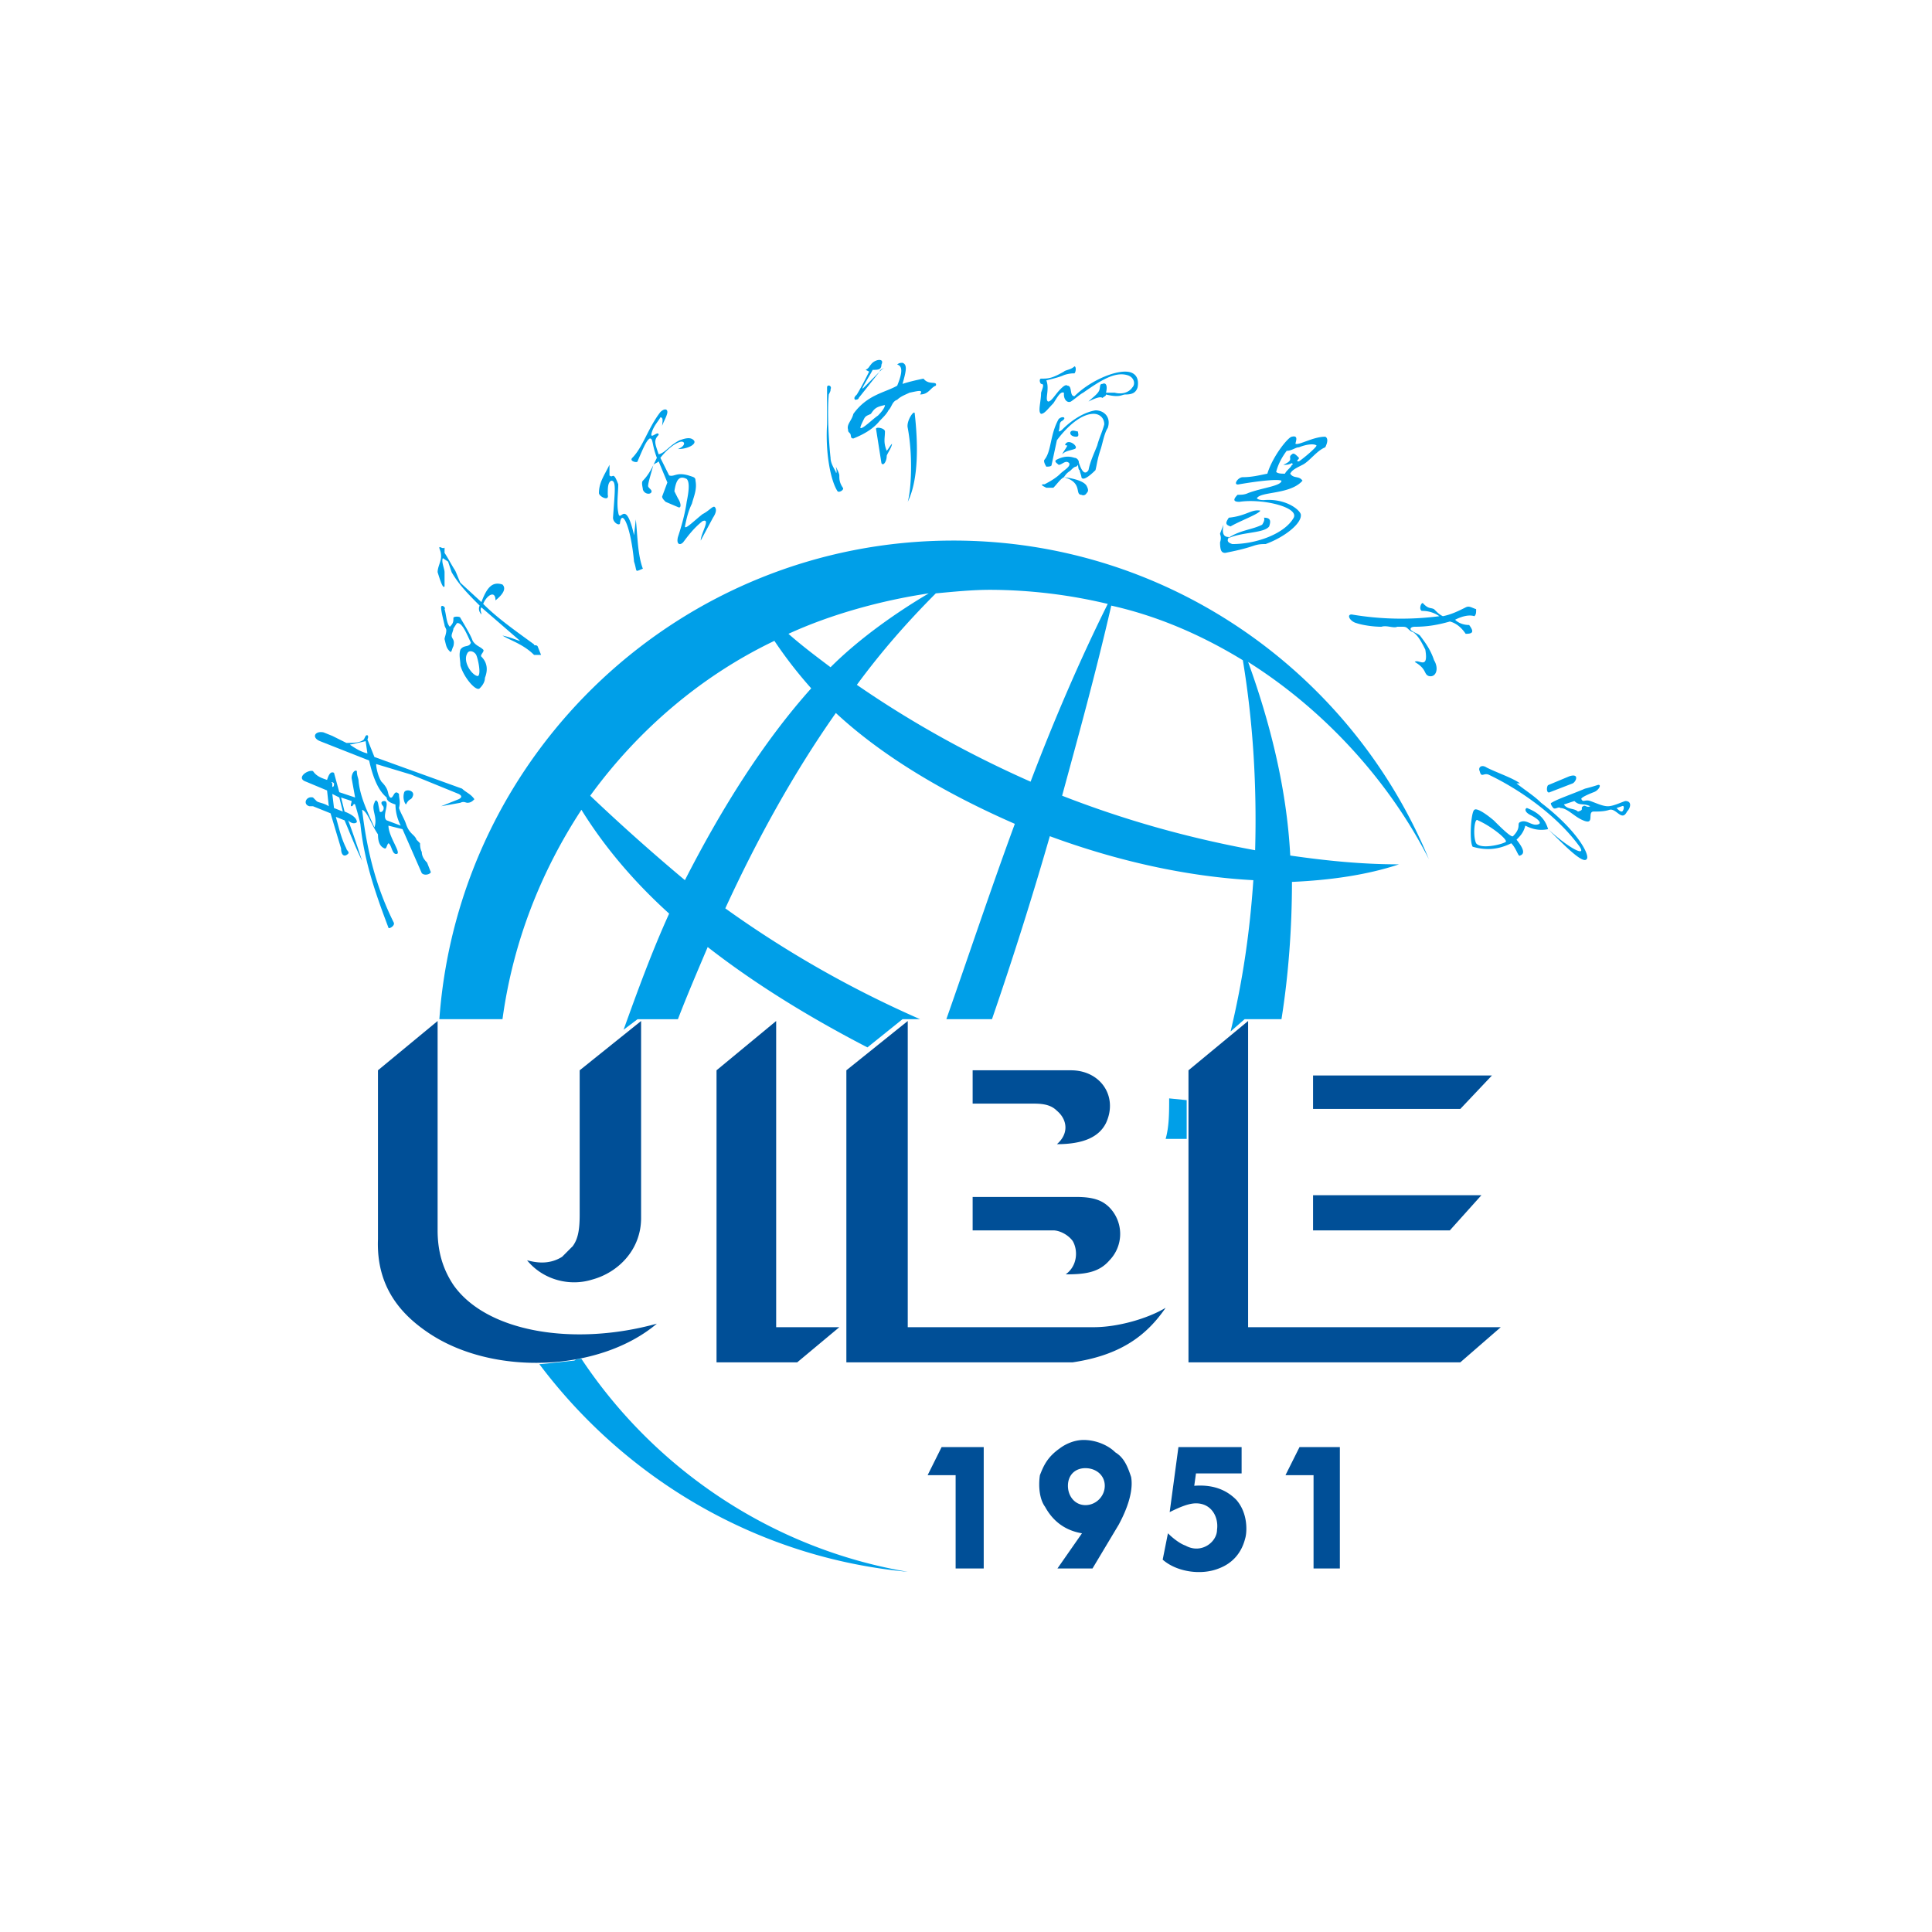 <svg width="128" height="128" fill="none" xmlns="http://www.w3.org/2000/svg"><path fill-rule="evenodd" clip-rule="evenodd" d="M38.52 90.025c4.883 7.348 12.67 12.593 21.62 14.111-9.995-.933-18.713-6.179-24.408-13.76.232 0 1.163-.116 2.326-.235.115-.116.347-.116.462-.116ZM77.46 72.771l1.161.117v2.566h-1.395c.234-.816.234-1.75.234-2.683ZM73.625 40.124c-1.046 4.55-2.21 8.745-3.257 12.594 4.186 1.633 8.372 2.8 12.788 3.612.114-4.196-.12-8.391-.814-12.587-2.673-1.634-5.582-2.918-8.717-3.62ZM62 39.312c-1.86 1.865-3.604 3.846-5.231 6.061 3.72 2.566 7.554 4.663 11.51 6.415 1.508-3.968 3.252-8.045 5.112-11.777a33.967 33.967 0 0 0-7.789-.934c-1.163 0-2.324.116-3.602.235Zm-9.763 2.681c.928.816 1.858 1.512 2.789 2.213 1.977-1.979 4.53-3.732 6.508-4.894-3.138.464-6.508 1.398-9.297 2.681Zm-6.86 16.321c2.441-4.78 5.232-9.21 8.368-12.71a28.71 28.71 0 0 1-2.439-3.146c-4.882 2.332-9.068 5.947-12.203 10.26a133.505 133.505 0 0 0 6.275 5.596Zm12.09 11.078c-3.836-1.985-7.439-4.199-10.58-6.647-.694 1.632-1.392 3.264-1.973 4.78H42.24l-.927.7c.927-2.567 1.855-5.131 3.02-7.696-2.324-2.1-4.299-4.43-5.812-6.879-2.672 4.08-4.532 8.745-5.23 13.874h-4.183c1.28-17.723 16.04-31.71 34.056-31.71 14.183 0 26.387 8.742 31.5 21.102-2.674-5.245-6.975-9.912-11.972-13.059 1.394 3.848 2.556 8.277 2.79 12.825 2.437.35 4.763.583 7.206.583-2.094.698-4.535 1.05-7.092 1.163 0 3.033-.23 6.18-.695 9.096h-2.443l-.93.816c.815-3.379 1.28-6.643 1.509-10.026-4.415-.233-9.064-1.282-13.483-2.914a248.54 248.54 0 0 1-3.833 12.124h-3.023c1.395-3.963 2.906-8.508 4.537-12.942-4.537-1.982-8.721-4.43-11.858-7.345-2.79 3.964-5.231 8.394-7.324 12.944a70.944 70.944 0 0 0 12.904 7.343h-1.162l-2.325 1.868Z" fill="#009FE8"/><path fill-rule="evenodd" clip-rule="evenodd" d="M25.041 70.91v11.189c-.118 3.148 1.509 5.012 3.483 6.297 4.303 2.796 11.276 2.447 14.995-.7-5.462 1.513-11.274.581-13.48-2.566-.699-1.05-1.046-2.214-1.046-3.613V67.644L25.04 70.91Zm13.364 0 4.069-3.266v13.055c0 2.097-1.514 3.614-3.254 4.08-1.512.468-3.256 0-4.3-1.281.465.118 1.394.35 2.322-.232.234-.232.466-.47.699-.699.344-.468.464-1.05.464-2.098v-9.56Zm9.067 0 3.951-3.266V87.93h4.185l-2.79 2.328h-5.346V70.91Zm8.602 0v19.348h14.993c3.138-.466 4.88-1.746 6.159-3.613-1.161.7-3.137 1.285-4.765 1.285h-12.32V67.644l-4.067 3.266Zm8.366 0h6.511c1.975 0 3.138 1.744 2.324 3.493-.465.934-1.513 1.402-3.253 1.402.812-.701.695-1.633 0-2.215-.35-.352-.815-.472-1.512-.472h-4.07V70.91Zm0 8.391h6.859c1.162 0 1.742.232 2.208.7a2.514 2.514 0 0 1 0 3.497c-.697.814-1.628.932-2.904.932.812-.582.812-1.634.464-2.214-.35-.469-.93-.7-1.28-.7H64.44v-2.215Zm14.3-8.391v19.348H96.75l2.68-2.328H82.69V67.644L78.74 70.91Zm8.253.345h11.851l-2.093 2.214h-9.758v-2.214Zm0 7.93h11.155l-2.093 2.332h-9.062v-2.331ZM71.914 97.27c.699 0 1.28.465 1.28 1.168 0 .695-.581 1.28-1.28 1.28-.695 0-1.161-.585-1.161-1.28 0-.703.466-1.169 1.16-1.169Zm3.025.582c-.233-.701-.468-1.282-1.047-1.63-.466-.47-1.28-.82-2.094-.82-.58 0-1.164.23-1.627.586-.81.582-1.045 1.163-1.275 1.747-.119.819 0 1.632.344 2.097.7 1.282 1.747 1.636 2.444 1.753l-1.625 2.33h2.322l1.744-2.914c.116-.233 1.045-1.868.814-3.149Zm13.83-1.98h-2.672l-.931 1.863h1.86v6.18h1.743v-8.042Zm-6.51 0h-4.185l-.58 4.31c.701-.35 1.278-.582 1.742-.582 1.05 0 1.511.936 1.395 1.751 0 .815-1.045 1.631-2.09 1.048-.346-.117-.813-.464-1.162-.814l-.348 1.746c.927.817 2.555 1.052 3.716.584.932-.349 1.513-1.052 1.747-1.98.115-.35.23-1.634-.585-2.568-.462-.463-1.278-1.047-2.787-.929l.114-.819h3.024v-1.746Zm-17.085 0h-2.789l-.928 1.863h1.856v6.18h1.861v-8.042Z" fill="#004F97"/><path fill-rule="evenodd" clip-rule="evenodd" d="m22.712 53.767-.232-.931-.464-.236.113.934.583.233Zm-.583-1.866c-.113-.113-.23-.113-.113 0v.233c.113 0 .113-.116.113-.233Zm1.05-2.564c.348.231.697.464 1.163.581l-.117-.814-1.047.233Zm7.438 2.914c.23.234.579.349.813.699-.114.118-.234.236-.465.236-.118 0-.231-.117-.463 0l-1.28.23 1.164-.466c.23-.114.23-.232 0-.35l-3.142-1.28-2.323-.701c0 .234.12.817.35 1.169.58.582.35.812.58 1.048.233.114.233-.585.583-.236 0 .35.115.468 0 .934.115.35.348.7.462 1.048.234.698.579.698.699 1.05l.234.236c0 .113 0 .35.116.58 0 .234.114.468.349.701l.23.582c.117.118-.348.35-.58.118l-1.277-2.915-.931-.233c0 .699.813 1.748.58 1.864-.35.117-.35-.584-.58-.697-.116.113-.116.35-.234.35-.346-.12-.46-.468-.46-.938-.468-.698-.7-1.513-1.05-1.63.35 3.032 1.05 5.366 2.091 7.464.118.23-.347.463-.347.347-.93-2.445-1.627-4.545-1.86-6.879a19.525 19.525 0 0 0-.349-1.282c-.118-.114-.118.116-.231.116-.117 0 0-.23 0-.347l-.698-.233.23.931c.58.233.815.468.815.702-.116.113-.347.113-.58-.119.233.584.58 1.631.929 2.682-.465-.933-.814-1.865-1.164-2.681l-.579-.233c.23.816.349 1.4.7 2.1 0 .112.23.23.114.347-.235.233-.465.117-.465-.348l-.699-2.334-1.16-.467h-.234c-.466-.116-.23-.698.233-.58l.232.233c.116.117.466.117.813.347l-.114-1.046-1.394-.582c-.7-.235.114-.82.463-.7.232.348.578.465.93.583.115-.352.231-.584.461-.47l.35 1.284 1.048.35-.231-1.282c0-.352.231-.584.347-.466 0 .35.117.466.117.7.116 1.049.582 1.98 1.047 3.03.234-.7-.233-1.167 0-1.631.114-.35.234 0 .234 0l.115.581c.115.116.346-.117.233-.351-.118-.116-.233-.347.113-.347.349.117-.23 1.049.118 1.281l.93.35a3.09 3.09 0 0 1-.35-1.4c-.35-.114-.58-.231-.58-.464-.579-.466-.932-1.4-1.163-2.449l-3.254-1.283c-.58-.235-.348-.7.233-.582l.58.233.932.464c.46 0 .928 0 1.161-.231l.116-.233c.117-.119.232 0 .117.233l.465 1.165 5.81 2.098Zm-3.835.234c-.115.35 0 .7.114.815.234-.464.348-.231.464-.582.115-.349-.464-.467-.578-.233ZM35.615 42.81l.233.581h-.464c-.7-.699-1.51-.933-2.094-1.282.583.118 1.05.349 1.164.349l-2.56-2.217c-.114.118 0 .352 0 .469-.114-.117-.23-.35-.114-.586-.695-.695-1.393-1.397-1.858-2.214l-.235-.7-.347-.23c-.117.23.113.698.113.93v.934c-.113.233-.346-.584-.46-.934 0-.35.23-.7.23-1.048 0-.351-.116-.465-.116-.584 0-.114.233.12.346 0v.352c.235.35.469.814.7 1.164.114.234.234.583.35.816l1.392 1.28c.35-.928.7-1.396 1.395-1.163.232.235.117.585-.463 1.05 0-.7-.582-.348-.814.232.927.932 2.093 1.75 3.371 2.683 0 .117.116 0 .23.117Zm-3.952 1.98c-.347 0-1.046-.933-.697-1.516.12-.233.464-.116.584.117.113.232.345 1.282.113 1.4Zm.35-1.75c-.233-.23-.463-.23-.697-.582-.119-.35-.469-.934-.814-1.517 0-.116-.463-.116-.463 0 0 .236 0 .35-.236.583-.234-.233-.234-.814-.35-1.165.116-.118-.23-.35-.23-.118 0 .233.117.7.23 1.168 0 .115.116.233.116.35 0 .234-.116.468-.116.583.116.467.116.58.35.816.119.116.119-.117.236-.349.114-.467-.117-.467-.117-.7 0-.116.117-.35.117-.467l.228-.35c.35-.115.699.817.93 1.283-.112.347-.463.117-.695.466-.115.35 0 .701 0 1.049.232.817 1.048 1.747 1.278 1.514.233-.23.348-.464.348-.697.231-.584.117-1.05-.233-1.401-.115-.115.233-.348.118-.465ZM43.28 30.824a.894.894 0 0 0 .017-.034c-.005.004-.006.005-.011.006 0 .012 0 .02-.005.028Zm4.077 2.77c.115.122.115.352-.12.704l-.812 1.515c0-.466.696-1.515.117-1.285-.581.468-.929.935-1.282 1.402-.229.234-.462.115-.345-.351.23-.7.464-1.514.58-2.33.118-.583.231-1.284 0-1.518-.464-.233-.697 0-.815.817l.235.468c.23.349.23.7 0 .579l-.814-.346c-.116-.117-.233-.233-.233-.352l.347-.932-.578-1.399c-.113.115-.226.116-.34.224.08-.16.151-.313.222-.458-.352-.932-.233-1.282-.466-1.282-.23.117-.462.7-.814 1.516 0 .116-.579 0-.347-.234.699-.698 1.046-1.981 1.86-3.033.233-.23.463-.23.463 0 0 .237-.347.817-.347.933 0-.231.117-.582-.116-.582-.115.235-.466.582-.585 1.052-.114.465.47-.234.47.115-.351.35-.234.583 0 1.282.464-.113.695-.582 1.394-.932.348-.117.695-.235.93 0 .231.233-.348.583-1.046.583.58-.233.464-.583.116-.467-.351.117-.816.467-1.28 1.049l.581 1.166c.348.117.466-.234 1.281 0 .348.117.465.117.465.349.114.584-.117 1.05-.235 1.518-.23.464-.347.933-.464 1.513 0 .236.582-.35 1.163-.813.462-.236.695-.582.815-.47Zm-4.766-1.163c0-.117-.117-.466 0-.584.31-.31.518-.677.69-1.023-.118.465-.343 1.145-.343 1.374 0 .116.23.233.23.35 0 .233-.464.233-.577-.117Zm-.583 3.032c-.58-2.566-.93-.7-1.048-1.517-.114-.581 0-1.28 0-1.862-.346-.936-.346-.353-.58-.586v-.702c-.347.702-.698 1.17-.698 1.87 0 .231.699.583.584.115 0-.467 0-.816.232-.934.348 0 .232.701.116 2.45 0 .35.463.581.463.35.116-.931.7.116.93 2.563.232.7 0 .7.584.468-.352-.933-.352-2.215-.467-3.264l-.116 1.049ZM60.14 28.35c.35 1.866.231 4.081 0 4.899.465-.935.816-2.683.465-5.832 0-.348-.581.468-.464.934Zm-1.51.234c0-.233-.697-.352-.582-.116l.349 2.214c.116.234.35-.116.35-.466 0-.117.349-.582.349-.816-.119.117-.233.35-.35.467-.233-.584-.116-.817-.116-1.283Zm-.466-1.048c.349-.35.466-.585.466-.7-.582.116-.697.233-.93.582-.231.118-.35.118-.463.348-.116.235-.234.466-.234.585.118.117.813-.585 1.16-.815Zm3.022-2.451c.349.467.93.116.815.467-.35.119-.466.583-1.045.583.23-.348-.12-.234-.7-.117-.233.117-.58.233-.814.468-.346.117-.346.465-.58.7-.115.232-.35.465-.583.699-.463.583-1.158.932-1.74 1.165-.235 0-.115-.233-.235-.348-.115-.118-.115-.118-.115-.234-.116-.352.235-.583.35-1.05.93-1.283 2.09-1.4 2.903-1.866.234-.584.468-1.28 0-1.398.116-.116.234-.116.352-.116.347.116.23.582 0 1.397.347-.116.811-.234 1.392-.35Zm-4.298 1.283c0 .118-.234.118-.234.118-.116-.118 0-.235.116-.35.351-.584.58-1.051.813-1.516l-.233-.117c.233-.118.233-.232.35-.349.233-.35.93-.466.697 0 0 .35-.233.35-.58.35-.234.464-.929 1.514-.58 1.167l1.042-1.05-1.39 1.747Zm1.392-1.748c.117-.117.233-.235.35-.235-.117 0-.35.118-.35.235Zm-2.672 6.878c0-.116-.118-.35-.232-.582.114.466 0 .466 0 .348-.119-.233-.349-.582-.349-.932-.117-1.05-.232-3.033-.117-4.197.117-.234.117-.234.117-.348.117-.235-.232-.352-.232-.116v2.445c-.118 1.87.232 3.73.695 4.432.117.118.466-.117.35-.234-.233-.349-.233-.583-.233-.816ZM71.646 32.781c.233.116.349-.115.349-.115.12-.117.12-.235 0-.468-.116-.233-.58-.466-1.508-.583 1.275.35.699 1.166 1.16 1.166Zm.933-5.595c.58 0 1.046.464.813 1.166-.232.35-.35 1.048-.466 1.398-.233.696-.233.932-.347 1.398-.118.116-.817.817-.933.467 0-.117-.114-.351-.114-.467-.07 0-.097-.168-.11-.352a.428.428 0 0 1-.123.12c-.114 0-.232.115-.348.232-.117.116-.233.116-.464.467-.235.117-.465.469-.7.7h-.464c-.234-.117-.465-.231-.116-.231.465-.237.815-.469 1.045-.702.235-.234.7-.466.582-.7-.232-.236-.466.114-.696.114-.116-.114-.35-.229-.116-.35.465-.23.812-.23 1.163-.114.086 0 .174.048.23.128v-.014c.002.008.002.014.005.02.037.05.061.112.057.181.21.654.423.82.638.5.116-.58.346-1.048.578-1.63.117-.467.348-.933.467-1.4 0-.467-.35-.7-.7-.7-.814 0-1.742.815-2.438 1.75l-.35 1.63c0 .12-.232.12-.349.12 0 0-.234-.35-.116-.47.465-.58.346-1.63.93-2.68.231-.231.581-.117.231.118-.23.116-.116.347-.23.699 0 0 .114 0 .23-.116.699-.702 1.511-1.169 2.211-1.282Zm1.974-2.566c-.928 0-2.438.7-3.367 1.631-.352 0-.119-.699-.468-.699-.116-.117-.35.119-.466.235-.349.35-.58.816-.812.816-.233-.118.113-.816-.117-1.402.465-.116.93-.233 1.164-.35.347-.116.58-.116.699-.116.113-.115.113-.463 0-.463-.235.231-.584.231-.7.348-.814.465-1.046.465-1.512.465-.116 0-.116.236 0 .35.233 0 .115.236 0 .583 0 .585-.233 1.281 0 1.4.233 0 .466-.35.814-.7.234-.35.464-.817.699-.7v.119c0 .348.231.581.464.466.348-.235.58-.466.811-.585 1.164-.817 2.093-1.398 2.91-1.167.462.117.58.584.347.82-.234.347-.7.466-1.164.347h-.58c.117-.466 0-.697-.234-.583-.231 0-.115.236-.231.466-.117.236-.465.467-.695.702.464-.235.81-.352.926-.235.119-.117.233-.117.233-.231.931.231 1.046 0 1.278 0 .466 0 .7-.119.815-.466.116-.586-.114-1.05-.815-1.05Zm-3.367 5.13c.346-.116-.352-.7-.584-.35-.115.117.116.117.116.117-.116.233-.231.35-.35.582.234-.232.466-.232.818-.349Zm.228-1.166c-.115 0-.347-.116-.463 0-.117.118 0 .349.348.349.233 0 .115-.23.115-.35ZM86.06 30.567c.348-.235 1.163-.933 1.163-1.05-.116-.117-.58-.117-1.164.117-.23 0-.464.233-.812.233-.347.465-.58.93-.697 1.397.117.118.35.118.58.118.117-.234.35-.351.465-.586.118 0 0-.114 0-.114-.23.114-.348.114-.58.114.814-.35.232-.464.58-.697.118-.113.234 0 .464.233 0 .114-.115.114-.115.235h.115Zm1.742-1.634c.234.117.116.467 0 .701-.579.233-1.044.933-1.508 1.162-.465.235-.7.352-.814.586.233.35.58.116.814.465-.814.934-2.79.701-3.024 1.169.116.116.35.116.466.116 1.394-.116 2.323.584 2.443.933.115.582-1.049 1.514-2.328 1.98-.23 0-.465 0-.815.12-.694.232-1.278.346-1.857.465-.232 0-.347-.12-.347-.7.115-.351 0-.469 0-.584l.23-.583c-.115.583 0 .816.351.816-.012.02-.019.037-.028.056.784-.521 1.562-.534 2.235-.872.23-.35.116-.465.116-.465.465 0 .465.23.349.58-.34.456-1.775.358-2.712.783-.072.178-.037.282.27.385 1.627 0 3.487-.7 4.07-1.748.346-.703-2.093-1.282-3.602-1.05-.353 0-.468-.116-.118-.467.232 0 .464 0 .698-.115.93-.352 2.209-.468 2.209-.82-.233-.114-1.397 0-2.79.238-.467.114-.117-.469.232-.469.58 0 1.044-.117 1.624-.233.353-1.166 1.398-2.45 1.629-2.45.464-.115.234.35.234.468.23.117 1.164-.467 1.973-.467Zm-6.275 5.945c.584-.35 1.859-.813 1.976-1.047-.582-.115-.93.352-2.09.467-.234.349-.234.465.115.58ZM97.104 40.241c.23-.117.349 0 .694.118 0 .233 0 .35-.114.466-.35-.115-.813 0-1.279.233.23.233.583.35.93.35.35.468.234.584-.231.584-.233-.35-.582-.7-1.048-.815-.814.232-1.51.347-2.324.347-.235 0-.35.118-.235.235.119.117.465.233.58.349.354.467.701.933.934 1.634.349.58.115 1.165-.347 1.048-.35-.117-.118-.467-.932-.933.23-.234.932.583.699-.816-.233-.466-.469-.933-.815-1.165-.119 0-.349-.234-.349-.234-.116-.118-.232-.118-.35-.118h-.347c-.232.118-.697-.115-1.046 0-.581 0-1.28-.115-1.63-.233-.463-.114-.698-.581-.344-.581a19.59 19.59 0 0 0 5.81.115 1.96 1.96 0 0 0-1.162-.351c-.236-.114 0-.698.117-.463.349.348.463.23.696.348.23.233.349.35.58.466.58-.115 1.044-.351 1.513-.584ZM102.102 53.186c2.44 1.865 3.254 3.496 3.021 3.73-.235.349-1.395-.817-2.558-1.982 1.394 1.283 2.558 1.864 2.094 1.165-1.511-2.098-4.068-3.848-6.044-4.78-.347-.118-.467.234-.582-.232-.12-.234.115-.468.465-.234.698.348 1.744.7 2.207 1.048h-.23c.581.469 1.16.817 1.627 1.285Zm-4.304 2.684c-.23-.47-.114-1.752.115-1.52.815.35 1.863 1.168 1.863 1.4 0 .12-1.628.58-1.978.12Zm3.372-2.335c-.114 0-.23.233.232.466.467.234.7.468.583.581-.465.235-.815-.347-1.28-.113-.23.113.116.348-.463.93-.118.12-.928-.698-1.28-1.048-.694-.584-1.164-.816-1.278-.7-.231.116-.35 2.099-.115 2.448.813.231 1.627.231 2.555-.23.351.348.467.929.581.813.351-.117.235-.465-.23-1.05.23-.232.465-.465.581-.931.464.233.929.35 1.509.233-.231-.816-.812-1.166-1.395-1.4Zm6.277.233c.115 0 .232-.468 0-.352l-.347.119c.116.115.233.233.347.233Zm-2.559-.352c.119-.116.235.119.468 0-.468-.23-.697 0-1.048-.347l-.695.231c.23.35.695.235.929.468.465-.118.117-.233.346-.352Zm2.791-.347c.466 0 .351.465.116.698-.348.702-.695-.233-1.16-.117-.349.117-.699.117-1.049.117-.463 0 .12.934-.698.584-.58-.233-1.045-.816-1.507-.816-.118-.119-.348.115-.467 0-.116-.119-.232-.35-.116-.35.35-.235 1.397-.585 2.209-.934.466-.116.813-.233.813-.233.348-.117.116.352-.234.467 0 0-.927.35-.811.465.113.236.232 0 .581.118.35.118.812.348 1.163.348.349 0 .814-.23 1.16-.347Zm-4.997-.584 1.513-.584c.231-.113.464-.7-.236-.465l-1.394.582c-.116.117-.116.582.117.467Z" fill="#009FE8"/></svg>
